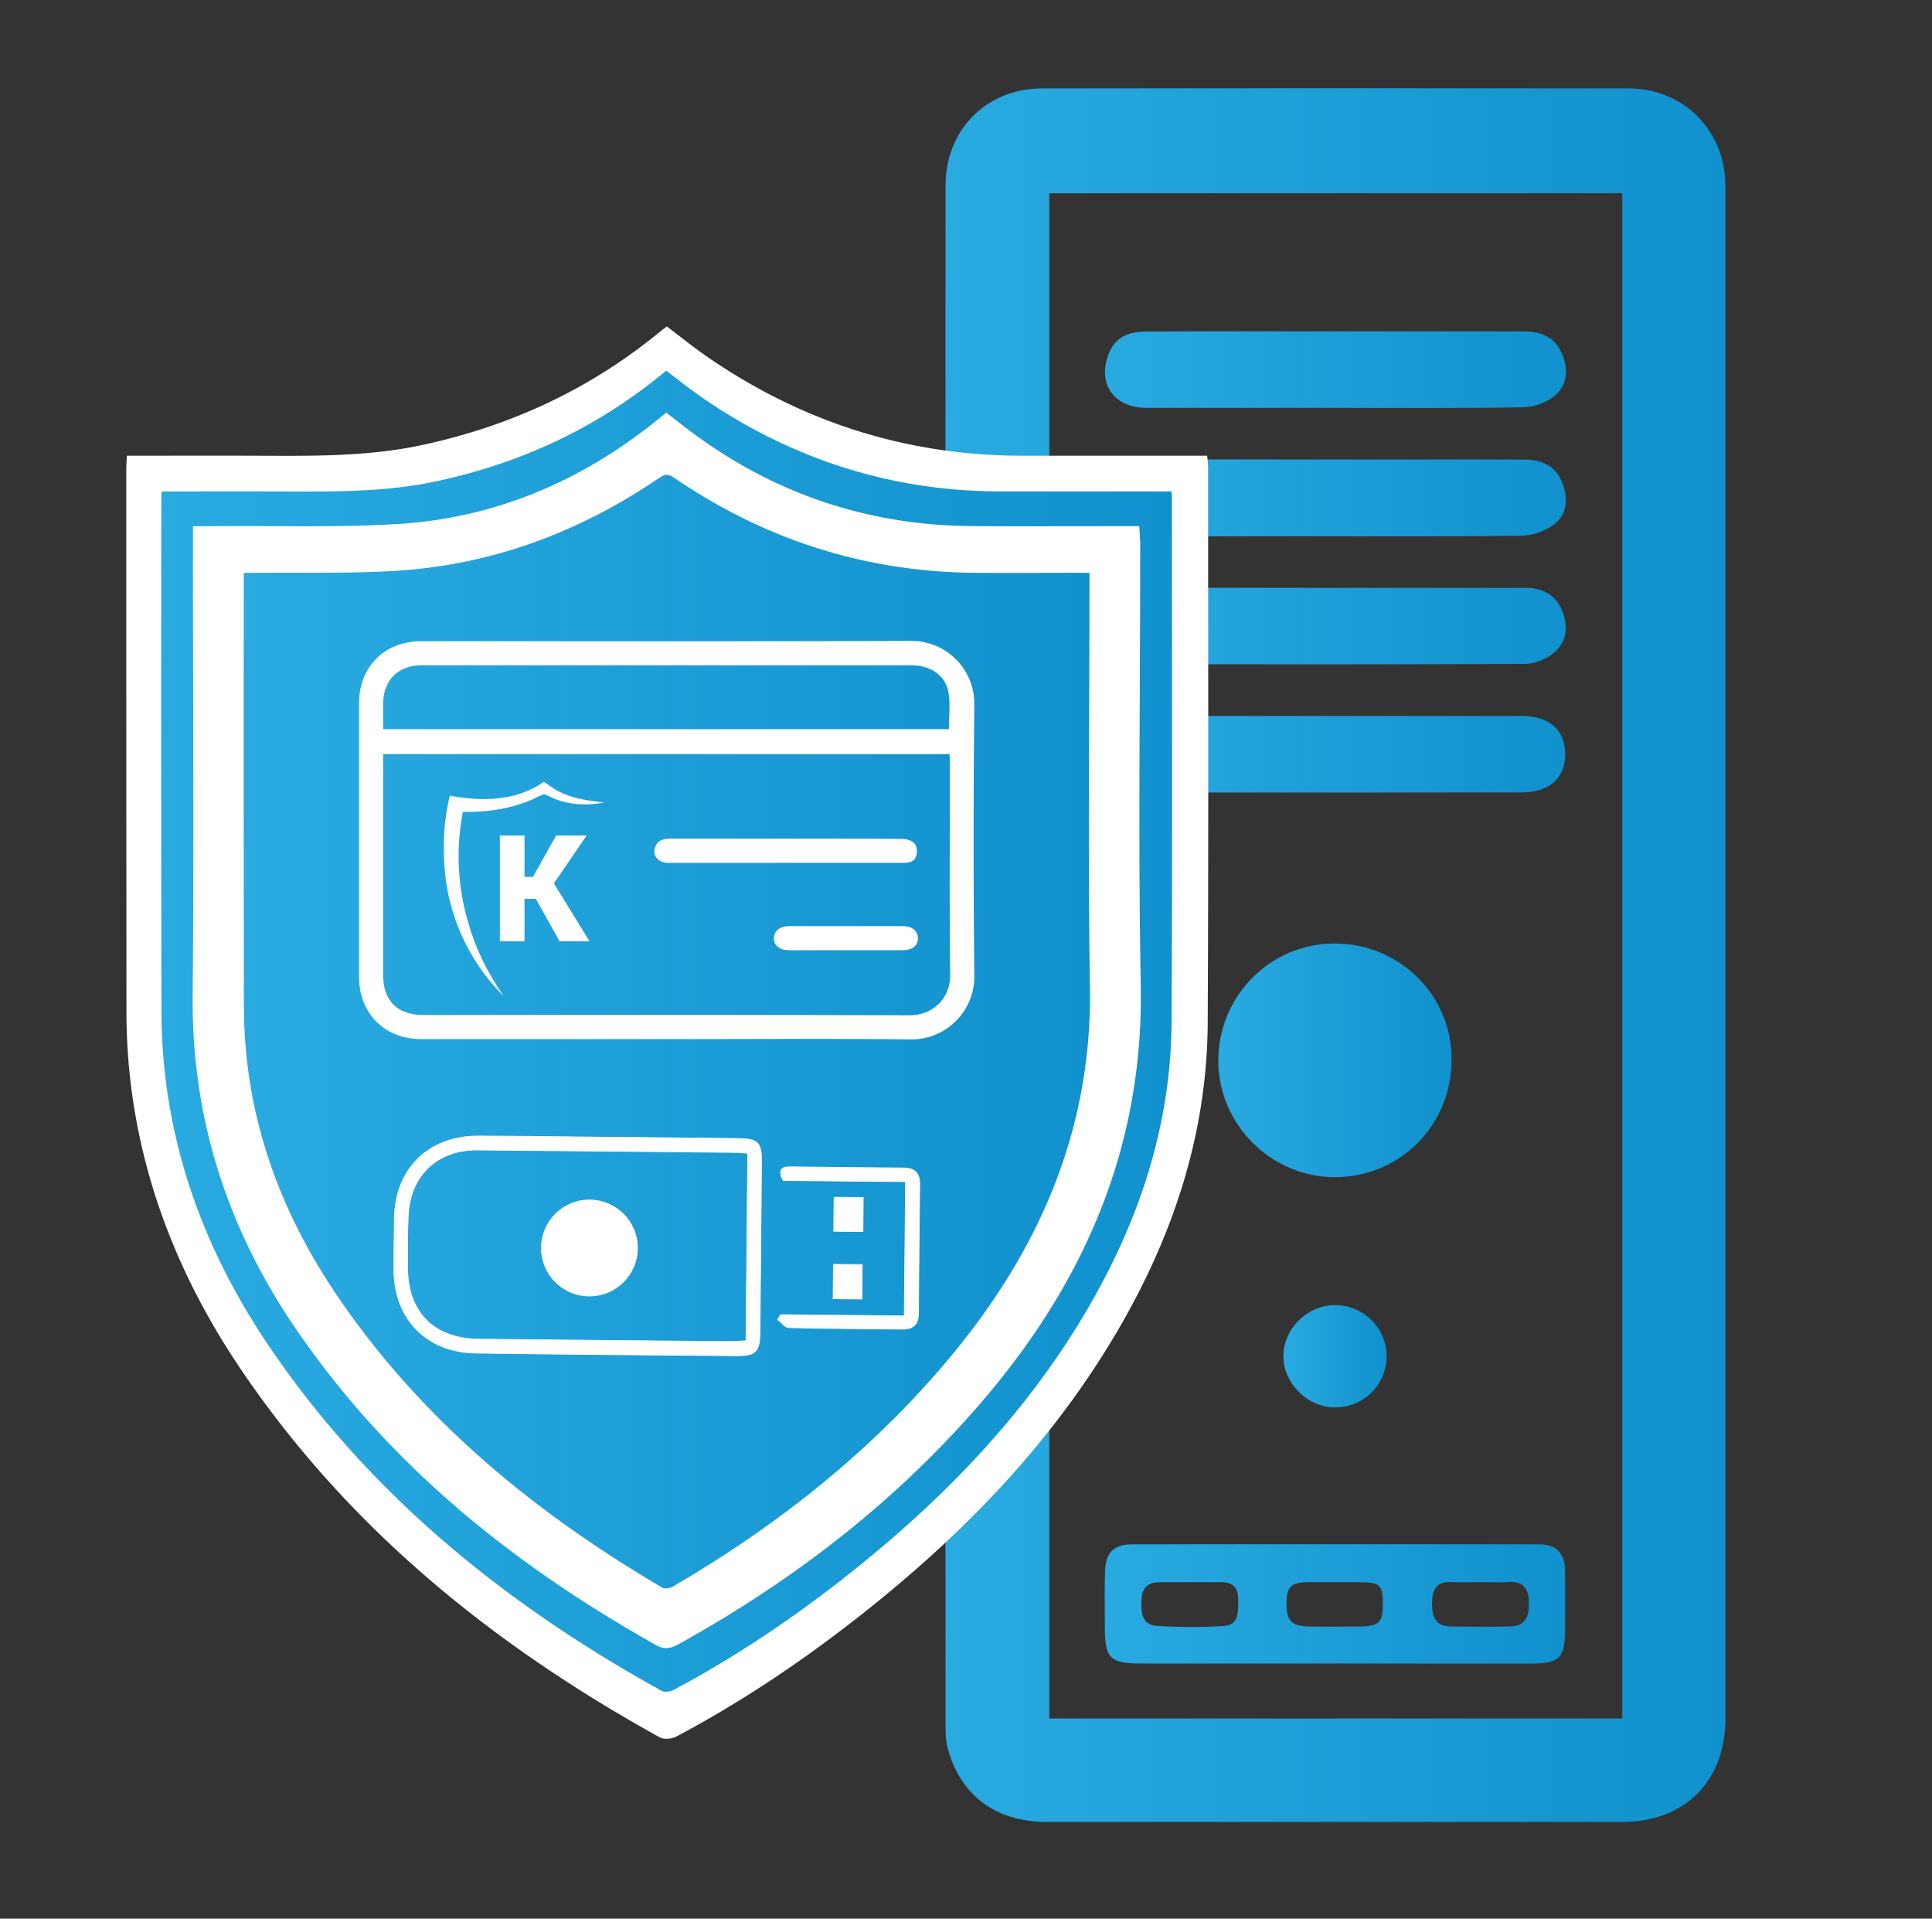 <svg id="Layer_1" data-name="Layer 1" xmlns="http://www.w3.org/2000/svg" xmlns:xlink="http://www.w3.org/1999/xlink" viewBox="0 0 1276.14 1267.21"><rect x="0" y="0" width="1276.14" height="1267.21" fill="#333333" stroke="none"/><defs><style>.cls-1{fill:url(#linear-gradient);}.cls-2{fill:url(#linear-gradient-2);}.cls-3{fill:url(#linear-gradient-3);}.cls-4{fill:url(#linear-gradient-4);}.cls-5{fill:url(#linear-gradient-5);}.cls-6{fill:url(#linear-gradient-6);}.cls-7{fill:url(#linear-gradient-7);}.cls-8{fill:url(#linear-gradient-8);}.cls-12,.cls-9{fill:#fff;}.cls-10,.cls-11,.cls-12{stroke:#fff;stroke-miterlimit:10;}.cls-10,.cls-11{stroke-width:6px;}.cls-10{fill:url(#linear-gradient-9);}.cls-11{fill:url(#linear-gradient-10);}.cls-12{stroke-width:0.5px;}</style><linearGradient id="linear-gradient" x1="624.46" y1="630.83" x2="1139.76" y2="630.83" gradientUnits="userSpaceOnUse"><stop offset="0" stop-color="#29aae1"/><stop offset="1" stop-color="#1191cd"/></linearGradient><linearGradient id="linear-gradient-2" x1="804.7" y1="700.33" x2="958.85" y2="700.33" xlink:href="#linear-gradient"/><linearGradient id="linear-gradient-3" x1="729.68" y1="1059.32" x2="1033.86" y2="1059.32" xlink:href="#linear-gradient"/><linearGradient id="linear-gradient-4" x1="729.84" y1="244.14" x2="1034.32" y2="244.14" xlink:href="#linear-gradient"/><linearGradient id="linear-gradient-5" x1="729.91" y1="328.86" x2="1034.3" y2="328.86" xlink:href="#linear-gradient"/><linearGradient id="linear-gradient-6" x1="729.82" y1="413.54" x2="1034.24" y2="413.54" xlink:href="#linear-gradient"/><linearGradient id="linear-gradient-7" x1="729.91" y1="498.17" x2="1033.79" y2="498.17" xlink:href="#linear-gradient"/><linearGradient id="linear-gradient-8" x1="847.72" y1="895.79" x2="915.89" y2="895.79" xlink:href="#linear-gradient"/><linearGradient id="linear-gradient-9" x1="103.52" y1="680.75" x2="777.19" y2="680.75" xlink:href="#linear-gradient"/><linearGradient id="linear-gradient-10" x1="157.98" y1="681.38" x2="722.99" y2="681.38" xlink:href="#linear-gradient"/></defs><g id="YY0A2S"><path class="cls-1" d="M624.46,630.81q0-145.08,0-290.16,0-109,.09-218c0-36.89,27-64.21,63.75-64.24q193.7-.18,387.39,0c36.42,0,64,27.88,64,64.5q.07,337.26,0,674.51v337.75c0,41.23-26.82,68.18-68,68.18q-190,0-380.1,0c-33.78,0-57.09-17.27-65.58-48.62-1.35-5-1.46-10.45-1.46-15.69q-.11-254.09-.06-508.17ZM1071.54,1135V127.65H693.07V1135Z"/><path class="cls-2" d="M804.7,700.7c-.1-42.72,34.35-77.54,76.72-77.54,43,0,77.41,34.06,77.43,76.54,0,43.58-34.42,78.11-77.56,77.8C839.36,777.2,804.81,742.54,804.7,700.7Z"/><path class="cls-3" d="M881.73,1098.72c-42.69,0-85.37.07-128.06,0-20.56,0-23.88-3.53-23.9-24.14,0-12.35-.27-24.7.15-37,.42-12.12,5.8-17.51,17.8-17.53q134.41-.19,268.82,0c11.81,0,17.08,5.85,17.23,17.89.16,13.05.06,26.1,0,39.15,0,17.59-3.9,21.62-21.9,21.68C968.52,1098.82,925.12,1098.73,881.73,1098.72ZM786.26,1045H766.14c-7.6,0-11.82,3.46-12.15,11.37-.35,8.21-.11,16.83,10.33,17.53a367,367,0,0,0,43.37.1c11-.58,10.1-9.46,10.19-17.42s-3.63-11.68-11.51-11.59C799.67,1045.07,793,1045,786.26,1045Zm96.23,0c-6,0-12,0-18,0-11.81.11-14.63,2.82-14.7,14-.07,11.52,3.31,15.1,15,15.28,10.91.16,21.83.06,32.75,0,13.33-.09,15.89-2.55,15.86-15,0-12.61-1.86-14.23-16.16-14.27Q889.89,1045,882.49,1045Zm95.61,0c-6.34,0-12.69.29-19-.07-9.73-.55-13,4.33-13.19,13.39-.15,8.83,1.74,15.69,12.11,15.89,13.37.26,26.76.35,40.12-.07,10.44-.34,12-7.71,11.72-16.33s-3.59-13.28-12.76-12.88C990.78,1045.21,984.43,1045,978.1,1045Z"/><path class="cls-4" d="M881,269.39c-41.26,0-82.52.06-123.79,0-21.85-.05-32.86-16.44-24.61-36.42,4.6-11.18,14.21-14,24.88-14.05,40.56-.18,81.11-.07,121.67-.07q63.48,0,127,0c10.87,0,20.28,3.24,25.18,13.86,4.69,10.16,4.42,21-4,28.31-5.44,4.76-14.16,7.9-21.48,8C964.22,269.77,922.6,269.39,881,269.39Z"/><path class="cls-5" d="M881.14,303.49c42,0,83.93-.08,125.89.06,10.9,0,20.14,3.84,24.63,14.65,4.09,9.87,3.95,20.52-4.26,27.36a38.59,38.59,0,0,1-22.52,8.27c-53.24.69-106.49.36-159.73.36-29.62,0-59.25.2-88.86-.08-21-.2-31.72-17-23.75-36.5,4.57-11.17,14.13-14,24.83-14.07C798.63,303.39,839.89,303.48,881.14,303.49Z"/><path class="cls-6" d="M882.27,388.25h124.85c11.14,0,20,4,24.56,14.69,4.2,9.89,3.57,20.19-4.36,27.41-4.95,4.49-12.81,8.07-19.39,8.11-78.29.52-156.59.3-234.89.28-6.3,0-12.63.34-18.91,0-15-.9-24.29-10.66-24.31-25.23s10.28-25.08,25.48-25.16C797.62,388.1,840,388.25,882.27,388.25Z"/><path class="cls-7" d="M881.1,472.89q61.86,0,123.73,0c18.79,0,29.18,9.34,29,25.79-.22,15.67-10.7,24.72-29.08,24.73q-123.65.08-247.29,0c-21.7,0-33-16.87-24.85-36.46,4.62-11.06,14.11-14,24.87-14C798.66,472.83,839.88,472.89,881.1,472.89Z"/><path class="cls-8" d="M881.42,862c19-.17,34.54,15.07,34.47,33.77a33.78,33.78,0,0,1-34.45,33.76c-17.88-.16-33.67-15.93-33.72-33.69C847.68,877.87,863.29,862.19,881.42,862Z"/></g><path class="cls-9" d="M798,308.48c0-2.32-.37-4.64-.62-7.49H675.26c-75.92,0-145-22.05-207.44-64.88-9.35-6.41-18.17-13.57-27.35-20.47-1.31,1-2.43,1.7-3.45,2.55-46.3,38.41-99.16,63-157.84,75.67-37,8-74.5,7.24-112,7.14-27.43-.08-54.85,0-83.36,0-.18,3.62-.41,6.27-.41,8.93q0,178.92.11,357.84a403.56,403.56,0,0,0,2.74,47.14c8.32,69.67,34.32,132.8,73.5,190.48,71,104.55,166.46,181.56,276.12,242.14,2.76,1.52,7.93,1,10.92-.59,44.27-23.5,85.63-51.49,124.84-82.63,65.82-52.29,123.52-112,166.33-185,37-63,59.39-130.53,59.76-204.05C798.34,553,798,430.75,798,308.48Z"/><g id="m0mX1F"><path class="cls-10" d="M103.94,321.58c26.87,0,52.72-.06,78.57,0,35.34.1,70.69.79,105.56-6.73,55.32-11.91,105.15-35.11,148.78-71.32,1-.8,2-1.5,3.26-2.4,8.65,6.5,17,13.25,25.78,19.29,58.9,40.37,124,61.18,195.54,61.15H776.49c.23,2.68.58,4.87.58,7.06,0,115.25.37,230.5-.2,345.75-.34,69.3-21.49,133-56.32,192.34-40.36,68.78-94.75,125-156.79,174.34-37,29.36-75.95,55.74-117.68,77.89-2.81,1.49-7.69,2-10.29.55-103.37-57.1-193.33-129.69-260.27-228.24-36.93-54.37-61.44-113.87-69.28-179.54a381.38,381.38,0,0,1-2.59-44.44q-.32-168.64-.1-337.3C103.55,327.49,103.77,325,103.94,321.58Zm26.5,29v9.61c0,99.13.72,198.27-.18,297.4-.71,79.3,22.11,151,66.12,216.14C257.65,964.46,340.47,1031,435.07,1084.1c4.65,2.61,8,1.29,12-.93,75.68-42,143.38-94.12,199.82-160.05,66.93-78.18,105.52-166.85,103.61-272-1.77-97.06-.34-194.16-.35-291.25,0-2.95-.29-5.9-.47-9.35h-9.27c-33,0-66.09.25-99.13-.05-73-.67-138.06-24.09-195.19-69.54-1.95-1.55-4-3-5.95-4.53-2.08,1.66-3.67,2.92-5.26,4.2-50.6,40.54-108.07,64.75-172.84,68.55-40.09,2.35-80.39,1-120.6,1.37C138.17,350.6,134.87,350.57,130.44,350.57Z"/><path class="cls-11" d="M722.64,375.36v10.4c0,88.63-1.14,177.27.3,265.88,1.56,97-35.1,178.48-96.46,250.72-51.28,60.37-112.69,108.58-180.91,148.35-2.51,1.46-7.2,1.92-9.52.55C351.44,1001.49,276.81,940.43,221,858.6c-33-48.35-54.82-101.18-61.07-159.8a334.14,334.14,0,0,1-1.83-34.5q-.22-139.86-.09-279.73v-9.22c4,0,7.26,0,10.5,0,30.73-.34,61.54.55,92.17-1.29,63.08-3.78,120.42-25.14,172.55-60.56,5.14-3.48,8.48-4,14-.24,59.37,40.48,125,61.53,197,62.06,23.05.17,46.11,0,69.16,0Z"/></g><g id="_5l8jDD" data-name="5l8jDD"><path class="cls-12" d="M400.13,751.11c28.91.27,57.81.49,86.72.85,14.15.17,16.26,2.37,16.15,16.2q-.47,55.68-1,111.34c-.13,13.27-2.68,16-15.46,15.93-57.45-.49-114.9-.89-172.35-1.73-32.58-.49-54-22.75-54-55.1q0-17.13.32-34.26c.59-32.37,22.54-54,55.07-54C343.75,750.4,371.94,750.85,400.13,751.11Zm93.76,10.57c-4.14-.23-7.29-.52-10.43-.55q-84-.84-168-1.59c-26.55-.21-44.52,16.72-45.81,43.23-.56,11.4-.41,22.83-.41,34.25,0,29.71,17.23,47.16,47,47.48q82.95.88,165.89,1.57c3.42,0,6.85-.31,10.61-.5Z"/><path class="cls-12" d="M598.15,780.46l-80.93-.77c-3.16-6.43-1.84-9.08,4.92-9,25,.35,50,.55,75,.75,7.06.06,10.43,3.46,10.35,10.58q-.5,42.84-.81,85.69c-.06,7.25-3.78,10.24-10.74,10.16-25-.28-50-.34-75-1-2.46-.06-4.83-3.45-7.25-5.29.64-1.08,1.28-2.16,1.91-3.24l81.7.78Z"/><path class="cls-12" d="M569.52,835.27,569.3,858l-19-.18.21-22.75Z"/><path class="cls-12" d="M570.17,790.94,570,813.43l-19.29-.18.22-22.49Z"/></g><g id="tl5sCe"><path class="cls-9" d="M278.25,686.31c-24.13,0-41.06-16.9-41.08-40.87q0-90.53,0-181.05c0-24,16.93-40.88,41.05-40.89,107.93,0,215.86.19,323.79-.19a41.44,41.44,0,0,1,41.54,41.8q-.9,89.77,0,179.55a41.48,41.48,0,0,1-42,41.86c-53.71-.6-107.43-.19-161.15-.19Q359.31,686.33,278.25,686.31ZM253.08,498.08v5.17q0,70.39,0,140.78c0,16.94,9.54,26.36,26.53,26.36,107.12,0,214.24-.16,321.35.18,14.93,0,26.82-10.93,26.65-26.63-.53-46.92-.19-93.85-.2-140.77,0-1.62-.14-3.24-.22-5.09ZM626.77,481.6c0-8.21,1.11-16.42-.26-24.19-2-11.45-12-18-24.63-18H343.28q-32.32,0-64.65,0c-15.61,0-25.44,9.78-25.54,25.35,0,5.44,0,10.89,0,16.83Z"/><path class="cls-9" d="M519.4,569.91c25.82,0,51.64,0,77.46,0,3.83,0,7.36-.88,8.37-4.68.66-2.52.45-6.37-1.09-8.07-1.78-2-5.44-3.06-8.29-3.08-31.46-.2-62.93-.12-94.39-.12-19.87,0-39.75,0-59.62,0-4.71,0-8.16,1.74-9.37,6.41-1.37,5.28,2.71,9.53,9,9.54q34,0,68,0h9.93Z"/><path class="cls-9" d="M558.7,627.59c12.58,0,25.17,0,37.75,0,6.2,0,9.92-3.09,9.83-8s-3.85-7.89-10-7.9h-75c-6.11,0-10,3.05-10.08,7.84-.12,5.06,3.67,8.08,10.26,8.09Q540.08,627.61,558.7,627.59Z"/></g><path class="cls-9" d="M297.17,525.44c20.74,4.2,44.3,3.63,62.08-9.12,3.81,2.48,7.31,5.51,11.59,7.22,8.83,4.21,18.61,5.34,28.2,6.49-10.33,2-21.21,1.71-31.17-1.86-2.93-1-5.57-2.74-8.55-3.58-3.39.89-6.32,3-9.57,4.23-13.89,5.68-29,7.71-44,7.32a154.42,154.42,0,0,0,4.1,75.07c4.85,16.77,13,32.45,22.91,46.77A132.42,132.42,0,0,1,298,598.24c-4.75-16.56-5.41-34-4.42-51.1A147.44,147.44,0,0,1,297.17,525.44Z"/><path class="cls-9" d="M353.94,593.66h-7.48v28H330.19V551.83h16.27v27.34H352l15.35-27.34h20.15l-21.63,31.61,23.5,38.24H369.58Z"/><circle class="cls-12" cx="389.34" cy="824.29" r="31.71"/></svg>